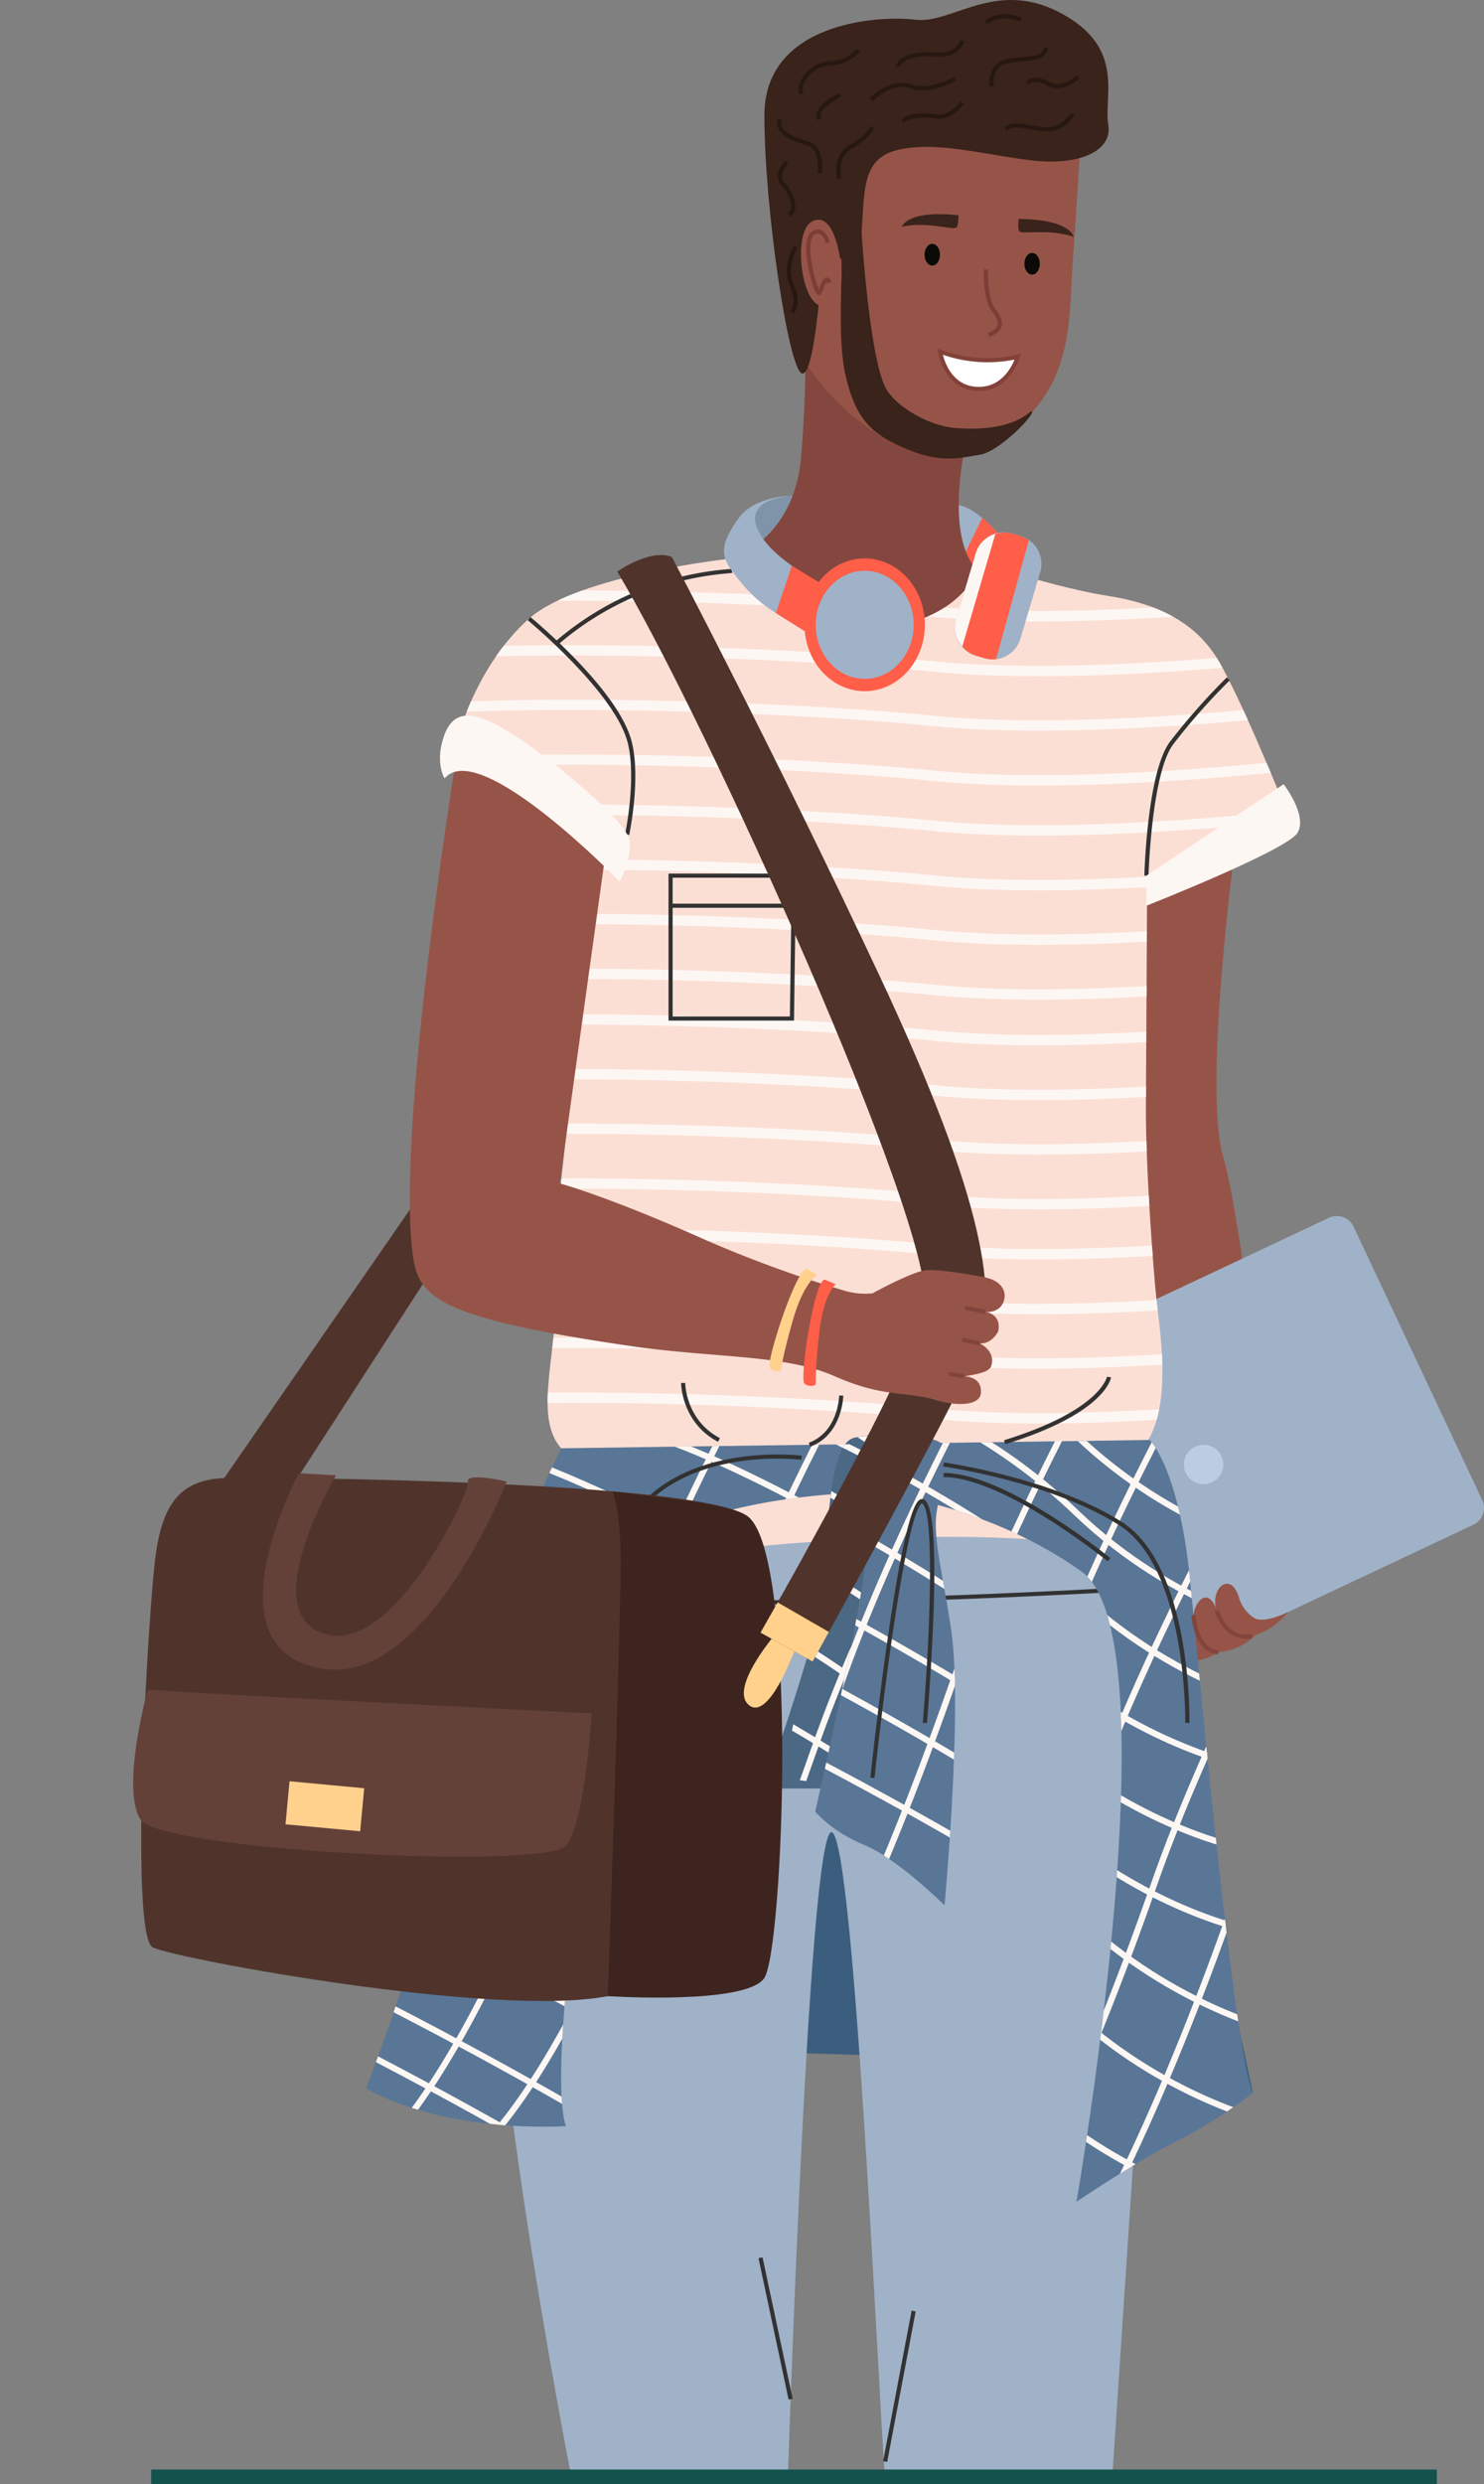 <?xml version="1.0" encoding="UTF-8"?> <svg xmlns="http://www.w3.org/2000/svg" xmlns:xlink="http://www.w3.org/1999/xlink" width="407.445" height="681.761" viewBox="0 0 407.445 681.761"><rect x="0" y="0" width="407.445" height="681.761" fill="#808080" stroke="none"/><defs><clipPath id="clip-path"><rect id="Rectangle_2863" data-name="Rectangle 2863" width="407.445" height="681.173" fill="none"></rect></clipPath><clipPath id="clip-path-3"><rect id="Rectangle_2853" data-name="Rectangle 2853" width="45.014" height="39.367" fill="none"></rect></clipPath><clipPath id="clip-path-4"><path id="Path_14090" data-name="Path 14090" d="M165.908,171.481c24.978,2.388,32.41-16.877,32.41-16.877s20.653,6.815,34.315,8.933,23.514,7.2,29.551,16.417,18.746,40.671,18.746,40.671l-37.493,24.467s-.172,35.419-.318,58.146c-.109,16.947,2.013,45.2,2.966,54.1s5.36,34.171-6.714,42.748c-4.512,3.207,28.287,30.845,3.894,26.2-65.619-12.495-157.7,5.009-157.7,5.009s10.379-18.519-2.994-33.808c-8.158-9.327-.184-27.492-1.455-48.24-1.265-20.658,14.477-120.957,14.477-120.957L55.016,199.972s5.085-18.111,18.746-30.186,55.712-16.522,55.712-16.522,11.456,15.829,36.434,18.217" transform="translate(-55.016 -153.264)" fill="none"></path></clipPath><clipPath id="clip-path-6"><path id="Path_14118" data-name="Path 14118" d="M289.678,433.757c3.016,30.717,12.074,129.216,17.266,140.655a144.516,144.516,0,0,1-21.121,13.346c-10.894,5.4-27.337,16.522-27.337,16.522s26.991-154.747,1.357-172.99C233.3,412.4,202.861,409.5,202.861,409.5s-31.5.318-51.115,8.9-40.154,145.4-33.45,165.1c0,0-32.053,2.345-54.863-10.364,0,0,21.19-53.7,24.832-89.6S117,397.482,117,397.482l161.62-2.276s8.045,7.835,11.061,38.551" transform="translate(-63.433 -395.206)" fill="none"></path></clipPath><clipPath id="clip-path-8"><path id="Path_14151" data-name="Path 14151" d="M192.675,396.217l-13.327,94.629L158.3,487.912s4.843-24.391,9.058-41.231,2.142-50.12,10.719-52.081a23.082,23.082,0,0,1,5.145-.586,19.948,19.948,0,0,1,9.453,2.2" transform="translate(-158.3 -394.014)" fill="none"></path></clipPath><clipPath id="clip-path-10"><path id="Path_14176" data-name="Path 14176" d="M179.326,396.217l-2.029,14.4c-4.489-.859-7.187-1.117-7.187-1.117s-4.795.049-11.81.617c.805-6.107,1.945-11.151,3.913-13.737l16.985-.239c.084.046.128.072.128.072" transform="translate(-158.3 -396.145)" fill="none"></path></clipPath><clipPath id="clip-path-12"><path id="Path_14198" data-name="Path 14198" d="M180.72,408.057c-4.766,9.708-1.518,17.335,1.783,38.941s-1.783,75.94-1.783,75.94-12.71-12.709-21.924-16.522-13.579-9.216-13.579-9.216S158.8,437.844,158.8,429.075s-1.272-31.326,10.168-33.869a23.344,23.344,0,0,1,5.019-.6c7.8,0,10.736,5.312,6.737,13.456" transform="translate(-145.217 -394.601)" fill="none"></path></clipPath></defs><g id="Group_2841" data-name="Group 2841" transform="translate(-185.5 -492.239)"><g id="Group_2804" data-name="Group 2804" transform="translate(185.5 492.239)"><g id="Group_2829" data-name="Group 2829" clip-path="url(#clip-path)"><g id="Group_2808" data-name="Group 2808"><g id="Group_2807" data-name="Group 2807" clip-path="url(#clip-path)"><path id="Path_14058" data-name="Path 14058" d="M306.945,574.412s-145.223-24.057-243.512-1.271l90.4-138.665,133.09,47Z" transform="translate(37.067 0)" fill="#3c5e7e"></path><path id="Path_14059" data-name="Path 14059" d="M192.74,135.8h10.481L193.5,150.984H178.9l-2.055-8.788s-.155-5.369,15.9-6.393" transform="translate(27.382 0)" fill="#8094a9"></path><path id="Path_14060" data-name="Path 14060" d="M151.61,148.815s-6.837-9.53-13.586-10.379-6.538,11.227-6.538,11.227l15.692,9.295Z" transform="translate(124.35 0)" fill="#a0b2c8"></path><path id="Path_14061" data-name="Path 14061" d="M131.485,154.34l5.949-12.208a40.4,40.4,0,0,1,6.278,6.683l-4.432,10.142Z" transform="translate(132.248 0)" fill="#ff5e49"></path><path id="Path_14062" data-name="Path 14062" d="M98.983,229.048s-9.428,69.106-3.662,88.487,16.57,118.518,16.57,118.518l-31.456-8.261L55.016,298.472s2.541-61.325,3.177-62.278,40.79-7.146,40.79-7.146" transform="translate(240.538 0)" fill="#965448"></path><path id="Path_14063" data-name="Path 14063" d="M42.575,467.184,146.066,418.46a5.084,5.084,0,0,0,2.433-6.766l-35.325-75.03a5.082,5.082,0,0,0-6.765-2.434L2.919,382.954a5.084,5.084,0,0,0-2.434,6.765l35.325,75.03a5.084,5.084,0,0,0,6.765,2.435" transform="translate(258.459 0)" fill="#a0b2c8"></path><path id="Path_14064" data-name="Path 14064" d="M60.319,438.215a9.915,9.915,0,0,0,4.035,5.718c2.767,1.938,9.46-1.5,9.46-1.5a18.9,18.9,0,0,1-9.854,6.6c-6.365,1.661-5.115.952-8.467-4.2-4.835-7.431,2.161-14.732,4.826-6.608" transform="translate(279.799 0)" fill="#965448"></path><path id="Path_14065" data-name="Path 14065" d="M67.264,442.028a9.913,9.913,0,0,0,4.034,5.718c2.767,1.937,8.579-1.74,8.579-1.74a14.656,14.656,0,0,1-8.973,6.832c-6.365,1.66-7.657.772-9.643-5.046-2.224-6.513,3.337-13.888,6-5.764" transform="translate(266.819 0)" fill="#965448"></path><path id="Path_14066" data-name="Path 14066" d="M73.094,444.58a9.915,9.915,0,0,0,4.035,5.718c2.767,1.937,8.578-1.739,8.578-1.739a14.656,14.656,0,0,1-8.972,6.831c-6.365,1.661-5.8.1-7.785-5.719-2.224-6.514,1.479-13.215,4.144-5.091" transform="translate(253.47 0)" fill="#965448"></path><path id="Path_14067" data-name="Path 14067" d="M195.077,118.256s-9.427,35.431,7.1,41.363-19.911,36.01-19.911,36.01l-52.11-42.365s17.078-5.188,18.971-27.857.941-36.643.941-36.643Z" transform="translate(70.821 0)" fill="#844740"></path><g id="Group_2806" data-name="Group 2806" transform="translate(220.884 88.764)" opacity="0.25" style="mix-blend-mode: multiply;isolation: isolate"><g id="Group_2805" data-name="Group 2805"><g id="Group_2804-2" data-name="Group 2804" clip-path="url(#clip-path-3)"><path id="Path_14068" data-name="Path 14068" d="M141.757,101.808c.094-8.277-.21-13.044-.21-13.044l45.014,29.492a92.471,92.471,0,0,0-1.779,9.1,23.783,23.783,0,0,1-7.648.7c-8.529-.776-25.138-9.8-35.377-26.251" transform="translate(-141.547 -88.764)" fill="#844740"></path></g></g></g><path id="Path_14069" data-name="Path 14069" d="M193.433,38.454s-1.464,23.458-2.246,34.429c-.754,10.582-.1,23.827-7.3,35.266s-21.382,18-30.7,17.154S124.8,113.864,115.057,94.376s0-64.395,0-64.395l52.957-16.946Z" transform="translate(103.286 0)" fill="#965448"></path><path id="Path_14070" data-name="Path 14070" d="M91.345,522.938c.995-45.755,43.914-118.114,43.914-118.114l130.689,3.234s6.413,25.079,5.393,27.189S270.083,538.5,270.083,538.5l-9.473,142.674H198.347c-2.071-29-8.464-173.964-14.5-178.253-5.6-3.982-10.733,133.059-12.27,178.253H112.451s-22.1-112.481-21.106-158.235" transform="translate(44.682 0)" fill="#a0b2c8"></path><path id="Path_14071" data-name="Path 14071" d="M119.822,440.549c63.935,0,127.356-3.884,128.07-3.927l-.069-1.135c-.8.049-80.965,4.983-151.874,3.727l-.02,1.135c7.889.136,15.9.2,23.893.2" transform="translate(63.624 0)" fill="#323232"></path><path id="Path_14072" data-name="Path 14072" d="M119.122,69.221s9.769,6.514,10.617-5.349,0-20.759,10.591-22.877,21.864,1.244,35.587,2.966,22.811-2.6,21.541-9.8,4.236-19.7-10.38-29.02c-19.319-12.32-31.921,1.539-42.512.267s-41.518.847-41.518,26.267,6.527,69.007,10.209,70.757c3.88,1.844,5.865-33.211,5.865-33.211" transform="translate(106.821 0)" fill="#39231b"></path><path id="Path_14073" data-name="Path 14073" d="M55.016,199.972s5.084-18.111,18.746-30.186,55.711-16.522,55.711-16.522,11.456,15.829,36.435,18.218S198.317,154.6,198.317,154.6s20.653,6.816,34.316,8.934,23.513,7.2,29.55,16.416,18.746,40.671,18.746,40.671l-37.493,24.467s-.172,35.419-.318,58.146c-.108,16.947,2.014,45.2,2.967,54.1s5.359,34.17-6.715,42.749c-4.512,3.206,28.288,30.845,3.894,26.2-65.619-12.5-157.7,5.008-157.7,5.008s10.379-18.519-2.993-33.808c-8.159-9.327-.185-27.492-1.456-48.24-1.265-20.658,14.477-120.957,14.477-120.957Z" transform="translate(71.5 0)" fill="#fcdfd4"></path></g></g><g id="Group_2810" data-name="Group 2810" transform="translate(126.515 153.264)"><g id="Group_2809" data-name="Group 2809" clip-path="url(#clip-path-4)"><path id="Path_14074" data-name="Path 14074" d="M236.995,286.88c40.815,0,85.117-5.855,85.675-5.928l-.381-2.817c-.681.088-69.545,9.19-114.361,4.627-44.7-4.544-146.206-7.557-171.307,1.374l.95,2.68c24.738-8.8,125.585-5.757,170.073-1.227,9.063.924,19.1,1.291,29.351,1.291" transform="translate(-78.361 -153.264)" fill="#fdf7f4"></path><path id="Path_14075" data-name="Path 14075" d="M236.966,301.924c40.825,0,85.146-5.859,85.7-5.933l-.381-2.817c-.68.093-69.521,9.2-114.361,4.632-44.689-4.549-146.186-7.567-171.307,1.369l.95,2.681c24.763-8.8,125.59-5.757,170.073-1.223,9.054.919,19.08,1.291,29.322,1.291" transform="translate(-78.361 -153.264)" fill="#fdf7f4"></path><path id="Path_14076" data-name="Path 14076" d="M236.98,316.876c40.82,0,85.132-5.854,85.69-5.928l-.381-2.817c-.685.088-69.511,9.185-114.361,4.627C163.22,308.2,61.722,305.2,36.621,314.127l.95,2.681c24.738-8.8,125.585-5.747,170.073-1.223,9.059.925,19.09,1.291,29.336,1.291" transform="translate(-78.361 -153.264)" fill="#fdf7f4"></path><path id="Path_14077" data-name="Path 14077" d="M236.98,331.915c40.82,0,85.132-5.854,85.69-5.927l-.381-2.818c-.685.088-69.511,9.185-114.361,4.627-44.708-4.554-146.206-7.547-171.307,1.369l.95,2.68c24.738-8.8,125.585-5.751,170.073-1.222,9.059.924,19.09,1.291,29.336,1.291" transform="translate(-78.361 -153.264)" fill="#fdf7f4"></path><path id="Path_14078" data-name="Path 14078" d="M236.98,345.649c40.82,0,85.132-5.854,85.69-5.928l-.381-2.817c-.685.093-69.511,9.176-114.361,4.627-44.689-4.554-146.191-7.557-171.307,1.369l.95,2.68c24.748-8.794,125.595-5.756,170.073-1.222,9.059.924,19.09,1.291,29.336,1.291" transform="translate(-78.361 -153.264)" fill="#fdf7f4"></path><path id="Path_14079" data-name="Path 14079" d="M236.98,360.689c40.82,0,85.132-5.854,85.69-5.927l-.381-2.818c-.685.093-69.511,9.18-114.361,4.627-44.689-4.554-146.191-7.557-171.307,1.369l.95,2.68c24.748-8.794,125.595-5.752,170.073-1.222,9.059.924,19.09,1.291,29.336,1.291" transform="translate(-78.361 -153.264)" fill="#fdf7f4"></path><path id="Path_14080" data-name="Path 14080" d="M236.98,375.641c40.82,0,85.132-5.854,85.69-5.928l-.381-2.817c-.685.093-69.511,9.2-114.361,4.627-44.689-4.558-146.191-7.557-171.307,1.369l.95,2.68c24.748-8.794,125.595-5.746,170.073-1.222,9.059.924,19.09,1.291,29.336,1.291" transform="translate(-78.361 -153.264)" fill="#fdf7f4"></path><path id="Path_14081" data-name="Path 14081" d="M236.98,390.681c40.82,0,85.132-5.854,85.69-5.928l-.381-2.817c-.685.092-69.511,9.2-114.361,4.627-44.7-4.544-146.206-7.557-171.307,1.374l.95,2.68c24.738-8.8,125.585-5.757,170.073-1.227,9.059.924,19.09,1.291,29.336,1.291" transform="translate(-78.361 -153.264)" fill="#fdf7f4"></path><path id="Path_14082" data-name="Path 14082" d="M236.98,170.548c40.82,0,85.132-5.854,85.69-5.928l-.381-2.817c-.685.088-69.511,9.19-114.361,4.627-44.689-4.554-146.191-7.557-171.307,1.369l.95,2.68c24.748-8.788,125.595-5.752,170.073-1.222,9.059.924,19.09,1.291,29.336,1.291" transform="translate(-78.361 -153.264)" fill="#fdf7f4"></path><path id="Path_14083" data-name="Path 14083" d="M236.98,185.587c40.82,0,85.132-5.854,85.69-5.928l-.381-2.817c-.685.088-69.511,9.19-114.361,4.627-44.689-4.554-146.191-7.557-171.307,1.369l.95,2.68c24.748-8.8,125.595-5.746,170.073-1.222,9.059.924,19.09,1.291,29.336,1.291" transform="translate(-78.361 -153.264)" fill="#fdf7f4"></path><path id="Path_14084" data-name="Path 14084" d="M236.995,200.539c40.815,0,85.117-5.854,85.675-5.928l-.381-2.817c-.681.092-69.545,9.176-114.361,4.627-44.7-4.544-146.206-7.552-171.307,1.374l.95,2.68c24.738-8.808,125.585-5.767,170.073-1.227,9.063.924,19.1,1.291,29.351,1.291" transform="translate(-78.361 -153.264)" fill="#fdf7f4"></path><path id="Path_14085" data-name="Path 14085" d="M236.966,215.583c40.825,0,85.146-5.86,85.7-5.933l-.381-2.817c-.68.089-69.521,9.2-114.361,4.632-44.689-4.549-146.186-7.562-171.307,1.369l.95,2.681c24.763-8.809,125.59-5.757,170.073-1.223,9.054.919,19.08,1.291,29.322,1.291" transform="translate(-78.361 -153.264)" fill="#fdf7f4"></path><path id="Path_14086" data-name="Path 14086" d="M236.98,229.317c40.82,0,85.132-5.854,85.69-5.927l-.381-2.818c-.685.093-69.511,9.195-114.361,4.627-44.708-4.553-146.206-7.552-171.307,1.369l.95,2.681c24.738-8.8,125.585-5.747,170.073-1.223,9.059.925,19.09,1.291,29.336,1.291" transform="translate(-78.361 -153.264)" fill="#fdf7f4"></path><path id="Path_14087" data-name="Path 14087" d="M236.98,244.357c40.82,0,85.132-5.854,85.69-5.927l-.381-2.818c-.685.093-69.511,9.176-114.361,4.627-44.689-4.554-146.191-7.546-171.307,1.369l.95,2.681c24.748-8.8,125.595-5.752,170.073-1.223,9.059.924,19.09,1.291,29.336,1.291" transform="translate(-78.361 -153.264)" fill="#fdf7f4"></path><path id="Path_14088" data-name="Path 14088" d="M236.98,259.309c40.82,0,85.132-5.854,85.69-5.927l-.381-2.818c-.685.088-69.511,9.195-114.361,4.627-44.689-4.549-146.191-7.556-171.307,1.369l.95,2.681c24.748-8.795,125.595-5.752,170.073-1.223,9.059.925,19.09,1.291,29.336,1.291" transform="translate(-78.361 -153.264)" fill="#fdf7f4"></path><path id="Path_14089" data-name="Path 14089" d="M236.98,274.349c40.82,0,85.132-5.854,85.69-5.927l-.381-2.818c-.685.093-69.511,9.2-114.361,4.627-44.689-4.554-146.191-7.557-171.307,1.369l.95,2.681c24.748-8.8,125.595-5.752,170.073-1.223,9.059.924,19.09,1.291,29.336,1.291" transform="translate(-78.361 -153.264)" fill="#fdf7f4"></path></g></g><g id="Group_2812" data-name="Group 2812"><g id="Group_2811" data-name="Group 2811" clip-path="url(#clip-path)"><path id="Path_14091" data-name="Path 14091" d="M260.847,229.165c.133-.62,3.21-15.358.74-25.467-3.463-14.154-26.867-33.532-27.86-34.355l-.723.881c.239.2,24.1,19.955,27.477,33.748,2.412,9.856-.714,24.807-.748,24.958Z" transform="translate(-88.103 0)" fill="#323232"></path><path id="Path_14092" data-name="Path 14092" d="M207.228,177.072a81.75,81.75,0,0,1,47.956-19.8l-.068-1.135a82.887,82.887,0,0,0-48.68,20.126Z" transform="translate(-54.175 0)" fill="#323232"></path><path id="Path_14093" data-name="Path 14093" d="M70.946,240.342c.01-.284.831-28.28,6.858-36.159a174.459,174.459,0,0,1,15.445-17.461l-.792-.822A176.771,176.771,0,0,0,76.9,203.488c-6.251,8.173-7.063,35.656-7.093,36.825Z" transform="translate(244.385 0)" fill="#323232"></path><path id="Path_14094" data-name="Path 14094" d="M189.044,280.11H223.5l.006-.558.4-28.935V239.759H189.044Zm33.327-1.135H190.179V240.894h32.588v9.723Z" transform="translate(-5.501 0)" fill="#323232"></path><rect id="Rectangle_2855" data-name="Rectangle 2855" width="33.723" height="1.135" transform="translate(184.111 248.01)" fill="#323232"></rect><path id="Path_14095" data-name="Path 14095" d="M128.121,54.129l2.119,9.743s2.146,34.814,6.765,42.877c2.953,5.152,12.043,10.179,18.853,10.713,18.2,1.427,21.195-6.116,21.195-4.368,0,1.5-9.155,10.828-14.239,11.676s-10.675,2.492-19.995-1.427-14.076-7.68-16.97-20.251c-2.67-11.591-.242-30.379-1.541-37.029-1.391-7.124,3.813-11.934,3.813-11.934" transform="translate(106.32 0)" fill="#39231b"></path><path id="Path_14096" data-name="Path 14096" d="M208.43,160.89s-15.252-6.991-19.065-15.675,9.653-9.151,9.653-9.151-10.376-.094-14.8,6.133c-4.948,6.961-5.084,10.115-1.841,14.507,6.9,9.34,10.476,10.419,20.006,16.535,8.129,5.217,6.049-12.349,6.049-12.349" transform="translate(18.598 0)" fill="#a0b2c8"></path><path id="Path_14097" data-name="Path 14097" d="M278.617,395.206s8.045,7.835,11.062,38.55,12.074,129.217,17.265,140.656a144.516,144.516,0,0,1-21.121,13.346c-10.894,5.4-27.337,16.522-27.337,16.522s26.991-154.748,1.357-172.99c-26.538-18.886-56.982-21.785-56.982-21.785s-31.5.317-51.114,8.9-40.155,145.4-33.45,165.1c0,0-32.053,2.346-54.864-10.364,0,0,21.19-53.7,24.832-89.6S117,397.482,117,397.482Z" transform="translate(37.068 0)" fill="#597697"></path></g></g><g id="Group_2814" data-name="Group 2814" transform="translate(100.501 395.206)"><g id="Group_2813" data-name="Group 2813" clip-path="url(#clip-path-6)"><path id="Path_14098" data-name="Path 14098" d="M167.944,427.119l.352-1.673c-.3-.058-30.211-6.588-56.765-32.05-15.465-14.83-32.842-25.727-56.349-35.328l-.645,1.575c23.3,9.523,40.512,20.312,55.811,34.985,26.925,25.81,57.293,32.428,57.6,32.491" transform="translate(84.111 -395.206)" fill="#fdf7f4"></path><path id="Path_14099" data-name="Path 14099" d="M167.944,448.336l.352-1.673c-.3-.059-30.211-6.589-56.765-32.051-15.474-14.834-32.852-25.726-56.349-35.327l-.645,1.575c23.286,9.517,40.5,20.307,55.811,34.984,26.925,25.811,57.293,32.428,57.6,32.492" transform="translate(84.111 -395.206)" fill="#fdf7f4"></path><path id="Path_14100" data-name="Path 14100" d="M203.125,469.611l.352-1.673c-.3-.058-30.212-6.583-56.765-32.045-13.455-12.9-61.606-42.361-91.119-51.615l-.509,1.624c29.307,9.19,77.1,38.423,90.444,51.223,26.925,25.81,57.293,32.422,57.6,32.486" transform="translate(48.383 -395.206)" fill="#fdf7f4"></path><path id="Path_14101" data-name="Path 14101" d="M228.049,485.106l.352-1.672c-.3-.059-30.217-6.584-56.765-32.046C158.186,438.495,97.381,402.5,67.9,393.254l-.509,1.623c29.306,9.2,89.715,44.939,103.063,57.744,26.92,25.809,57.292,32.421,57.6,32.485" transform="translate(11.153 -395.206)" fill="#fdf7f4"></path><path id="Path_14102" data-name="Path 14102" d="M265.539,507.658l.352-1.672c-.3-.059-30.211-6.589-56.765-32.051-12.858-12.325-110.32-65.143-140.7-74.666l-.509,1.624c30.251,9.489,127.249,62.022,140.024,74.274,26.925,25.81,57.293,32.428,57.6,32.491" transform="translate(-26.866 -395.206)" fill="#fdf7f4"></path><path id="Path_14103" data-name="Path 14103" d="M263.088,530.313l.352-1.673c-.3-.058-30.216-6.583-56.765-32.046-12.853-12.32-110.311-65.138-140.7-74.666l-.509,1.624c30.26,9.494,127.254,62.028,140.024,74.275,26.92,25.809,57.292,32.422,57.6,32.486" transform="translate(-21.964 -395.206)" fill="#fdf7f4"></path><path id="Path_14104" data-name="Path 14104" d="M255.262,583.493l.352-1.672c-.3-.059-30.211-6.584-56.765-32.046-12.854-12.326-110.316-65.139-140.7-74.666l-.509,1.624c30.26,9.488,127.253,62.022,140.024,74.274,26.925,25.81,57.292,32.422,57.6,32.486" transform="translate(-6.312 -395.206)" fill="#fdf7f4"></path><path id="Path_14105" data-name="Path 14105" d="M266.987,605.868l.352-1.672c-.3-.059-30.212-6.583-56.76-32.046-12.859-12.326-110.325-65.143-140.7-74.666l-.51,1.624c30.251,9.488,127.25,62.022,140.029,74.275,26.92,25.809,57.289,32.422,57.592,32.485" transform="translate(-29.761 -395.206)" fill="#fdf7f4"></path><path id="Path_14106" data-name="Path 14106" d="M333.189,618.859l.353-1.672c-.3-.059-30.211-6.583-56.759-32.046-12.864-12.326-110.326-65.148-140.7-74.671l-.509,1.624c30.25,9.488,127.248,62.027,140.029,74.28,26.92,25.809,57.287,32.422,57.59,32.485" transform="translate(-162.168 -395.206)" fill="#fdf7f4"></path><path id="Path_14107" data-name="Path 14107" d="M359.255,631.512l.352-1.672c-.3-.059-30.212-6.589-56.765-32.046-12.854-12.326-110.316-65.143-140.7-74.671l-.51,1.624c30.261,9.493,127.254,62.027,140.024,74.28,26.925,25.8,57.293,32.422,57.6,32.485" transform="translate(-214.297 -395.206)" fill="#fdf7f4"></path><path id="Path_14108" data-name="Path 14108" d="M369.394,642.468l.352-1.672c-.3-.059-30.211-6.589-56.759-32.051-12.859-12.325-110.326-65.143-140.7-74.666l-.509,1.624c30.251,9.489,127.249,62.022,140.028,74.274,26.921,25.81,57.289,32.427,57.592,32.491" transform="translate(-234.576 -395.206)" fill="#fdf7f4"></path><path id="Path_14109" data-name="Path 14109" d="M31.368,651.638c26.748-20.967,54.226-91.26,68.229-131.293,13.816-39.515,36.55-81.053,36.78-81.469l-1.5-.822c-.23.416-23.031,42.082-36.9,81.723C84.049,559.639,56.722,629.6,30.311,650.3Z" transform="translate(140.256 -395.206)" fill="#fdf7f4"></path><path id="Path_14110" data-name="Path 14110" d="M53.979,648.514c26.739-20.963,54.221-91.261,68.23-131.3,13.811-39.509,36.55-81.048,36.779-81.464l-1.5-.821c-.229.415-23.035,42.077-36.9,81.718-13.94,39.866-41.271,109.832-67.672,130.526Z" transform="translate(95.033 -395.206)" fill="#fdf7f4"></path><path id="Path_14111" data-name="Path 14111" d="M72.907,629.859c26.739-20.963,54.221-91.261,68.229-131.3,13.812-39.5,36.551-81.048,36.78-81.464l-1.5-.821c-.229.415-23.035,42.082-36.9,81.718-13.939,39.867-41.27,109.832-67.671,130.526Z" transform="translate(57.177 -395.206)" fill="#fdf7f4"></path><path id="Path_14112" data-name="Path 14112" d="M85.51,599.393c26.734-20.958,54.221-91.256,68.23-131.293,13.811-39.509,36.55-81.053,36.78-81.469l-1.5-.821c-.23.415-23.036,42.081-36.9,81.722C138.186,507.4,110.85,577.36,84.454,598.053Z" transform="translate(31.97 -395.206)" fill="#fdf7f4"></path><path id="Path_14113" data-name="Path 14113" d="M109.726,594.522c26.754-20.967,54.231-91.266,68.229-131.3,13.817-39.51,36.551-81.048,36.78-81.464l-1.5-.822c-.229.416-23.031,42.082-36.9,81.719-13.934,39.861-41.256,109.822-67.671,130.525Z" transform="translate(-16.461 -395.206)" fill="#fdf7f4"></path><path id="Path_14114" data-name="Path 14114" d="M140.422,594.835c26.739-20.963,54.221-91.261,68.229-131.3,13.812-39.5,36.551-81.048,36.78-81.464l-1.5-.821c-.23.415-23.037,42.082-36.9,81.718-13.94,39.866-41.27,109.832-67.671,130.526Z" transform="translate(-77.853 -395.206)" fill="#fdf7f4"></path><path id="Path_14115" data-name="Path 14115" d="M176.058,594.835c26.754-20.973,54.231-91.266,68.229-131.3,13.817-39.509,36.551-81.048,36.78-81.464l-1.5-.821c-.229.415-23.031,42.082-36.9,81.718C228.739,502.831,201.417,572.787,175,593.495Z" transform="translate(-149.125 -395.206)" fill="#fdf7f4"></path><path id="Path_14116" data-name="Path 14116" d="M203.275,594.835c26.739-20.963,54.221-91.261,68.23-131.3,13.811-39.509,36.544-81.048,36.775-81.464l-1.5-.821c-.23.415-23.031,42.082-36.892,81.718-13.94,39.866-41.271,109.832-67.672,130.526Z" transform="translate(-203.555 -395.206)" fill="#fdf7f4"></path><path id="Path_14117" data-name="Path 14117" d="M252.19,558.764l.353-1.673c-.3-.058-30.212-6.588-56.76-32.05C182.924,512.715,85.457,459.9,55.08,450.375L54.57,452c30.251,9.488,127.249,62.022,140.029,74.274,26.92,25.81,57.288,32.427,57.591,32.491" transform="translate(-0.169 -395.206)" fill="#fdf7f4"></path></g></g><g id="Group_2816" data-name="Group 2816"><g id="Group_2815" data-name="Group 2815" clip-path="url(#clip-path)"><path id="Path_14119" data-name="Path 14119" d="M188.3,420.4c12.8-24.127,47.672-19.788,48.029-19.754l.147-1.125c-.347-.054-36-4.471-49.184,20.351Z" transform="translate(-16.323 0)" fill="#323232"></path><path id="Path_14120" data-name="Path 14120" d="M197.682,396.216a21.159,21.159,0,0,0-14.6-1.616c-8.577,1.96-6.5,35.24-10.719,52.08S158.3,490.846,158.3,490.846h26.055Z" transform="translate(51.463 0)" fill="#4b6885"></path><path id="Path_14121" data-name="Path 14121" d="M88.155,215.223s6.673,8.579,3.813,13.346S50.49,248.578,50.49,248.578v-8.253Z" transform="translate(264.273 0)" fill="#fdf7f4"></path><path id="Path_14122" data-name="Path 14122" d="M352.744,333.367,296.5,420.328l-17.475-4.765,66.1-95.542Z" transform="translate(-224.323 0)" fill="#50342c"></path><path id="Path_14123" data-name="Path 14123" d="M322.028,547.843s34.781-5.644,40.182-12.952,12.245-109.379-2.052-118.911-130.235-10.654-142.944-10.337-17.476,7.309-19.383,21.606-7.348,104.071-.675,107.248,94.052,19.383,124.872,13.346" transform="translate(-155.16 0)" fill="#50342c"></path><path id="Path_14124" data-name="Path 14124" d="M194.1,409.314c18.138,2.293,32.241,3.689,36.706,6.665C245.1,425.512,240.972,535.69,235.57,543s-42.895,4.845-42.895,4.845,2.542-70.539,3.495-113.362c.274-12.329-.448-19.386-2.072-25.167" transform="translate(-25.806 0)" fill="#3d241e"></path><path id="Path_14125" data-name="Path 14125" d="M370.888,470.252s-99.493-4.916-121.867-6.505c0,0-7.464,27.019-1.993,35.6s111.4,13.864,116.8,7.191,7.056-36.284,7.056-36.284" transform="translate(-208.467 0)" fill="#634139"></path><path id="Path_14126" data-name="Path 14126" d="M335.268,406.605s-21.647,55.606-50.257,51.409c-33.072-4.853-6.818-53.68-6.818-53.68l10.214.576s-22.316,37.459-3.252,43.5,40.061-38.9,39.425-41.684,10.688-.117,10.688-.117" transform="translate(-196.133 0)" fill="#634139"></path><path id="Path_14127" data-name="Path 14127" d="M203.219,451.567s-7.319,21.059-13.038,16.408,7.831-20.182,7.831-20.182Z" transform="translate(15.453 0)" fill="#ffd18d"></path><path id="Path_14128" data-name="Path 14128" d="M187.1,70.746s-1.67-12.974-7.6-10.008-2.681,26.432,4.237,22.877c5.6-2.878,3.364-12.869,3.364-12.869" transform="translate(43.507 0)" fill="#965448"></path><path id="Path_14129" data-name="Path 14129" d="M194.032,159.672s2.147,8.5-3.626,13.567l-7.957-4.983,4.393-12.995Z" transform="translate(30.573 0)" fill="#ff5e49"></path><path id="Path_14130" data-name="Path 14130" d="M153.515,171.481c0,10.061,7.4,18.217,16.522,18.217s16.523-8.156,16.523-18.217-7.4-18.218-16.523-18.218-16.522,8.157-16.522,18.218" transform="translate(67.37 0)" fill="#ff5e49"></path></g></g><g id="Group_2818" data-name="Group 2818" transform="translate(214.77 394.014)"><g id="Group_2817" data-name="Group 2817" clip-path="url(#clip-path-8)"><path id="Path_14131" data-name="Path 14131" d="M205.644,444.379l.352-1.673c-.3-.058-30.212-6.583-56.76-32.045-15.47-14.835-32.853-25.732-56.354-35.333l-.646,1.575c23.3,9.517,40.507,20.307,55.817,34.99,26.919,25.809,57.288,32.422,57.591,32.486" transform="translate(-105.557 -394.014)" fill="#fdf7f4"></path><path id="Path_14132" data-name="Path 14132" d="M205.644,465.6l.352-1.673c-.3-.058-30.212-6.583-56.76-32.046-15.475-14.834-32.853-25.731-56.354-35.327l-.646,1.574c23.291,9.513,40.507,20.3,55.817,34.986,26.919,25.809,57.288,32.422,57.591,32.486" transform="translate(-105.557 -394.014)" fill="#fdf7f4"></path><path id="Path_14133" data-name="Path 14133" d="M240.82,486.871l.352-1.672c-.3-.059-30.212-6.589-56.76-32.046-13.783-13.211-61.073-42.19-91.118-51.609l-.51,1.623c29.3,9.19,77.1,38.424,90.444,51.219,26.92,25.809,57.288,32.422,57.592,32.485" transform="translate(-141.281 -394.014)" fill="#fdf7f4"></path><path id="Path_14134" data-name="Path 14134" d="M265.744,502.371l.352-1.673c-.3-.058-30.211-6.588-56.765-32.051-13.449-12.9-74.254-48.89-103.732-58.128l-.509,1.623c29.3,9.19,89.7,44.934,103.058,57.738,26.925,25.81,57.292,32.427,57.6,32.491" transform="translate(-178.511 -394.014)" fill="#fdf7f4"></path><path id="Path_14135" data-name="Path 14135" d="M303.238,524.918l.352-1.672c-.3-.059-30.212-6.584-56.765-32.046-12.848-12.32-110.311-65.138-140.7-74.671l-.509,1.624c30.266,9.5,127.258,62.033,140.023,74.28,26.925,25.809,57.293,32.421,57.6,32.485" transform="translate(-216.533 -394.014)" fill="#fdf7f4"></path><path id="Path_14136" data-name="Path 14136" d="M300.788,547.578l.352-1.672c-.3-.059-30.211-6.589-56.764-32.052-12.854-12.324-110.316-65.137-140.7-74.665l-.509,1.624c30.261,9.489,127.254,62.022,140.024,74.274,26.925,25.81,57.293,32.427,57.6,32.491" transform="translate(-211.633 -394.014)" fill="#fdf7f4"></path><path id="Path_14137" data-name="Path 14137" d="M292.962,600.758l.352-1.673c-.3-.058-30.211-6.588-56.759-32.05C223.7,554.714,126.239,501.9,95.851,492.369l-.509,1.624C125.6,503.481,222.6,556.02,235.371,568.267c26.92,25.81,57.288,32.427,57.591,32.491" transform="translate(-195.981 -394.014)" fill="#fdf7f4"></path><path id="Path_14138" data-name="Path 14138" d="M304.681,623.134l.352-1.672c-.3-.059-30.217-6.589-56.765-32.051-12.854-12.321-110.312-65.138-140.7-74.666l-.509,1.624c30.26,9.493,127.253,62.027,140.023,74.274,26.921,25.81,57.293,32.427,57.6,32.491" transform="translate(-219.419 -394.014)" fill="#fdf7f4"></path><path id="Path_14139" data-name="Path 14139" d="M370.885,636.119l.352-1.672c-.3-.059-30.216-6.584-56.764-32.046-12.855-12.32-110.312-65.139-140.7-74.666l-.509,1.624c30.26,9.494,127.253,62.027,140.024,74.275,26.92,25.809,57.293,32.421,57.6,32.485" transform="translate(-351.827 -394.014)" fill="#fdf7f4"></path><path id="Path_14140" data-name="Path 14140" d="M396.955,648.772l.352-1.672c-.3-.059-30.212-6.584-56.76-32.046-12.853-12.32-110.321-65.143-140.7-74.671l-.51,1.624c30.257,9.493,127.254,62.033,140.029,74.28,26.92,25.809,57.288,32.421,57.592,32.485" transform="translate(-403.966 -394.014)" fill="#fdf7f4"></path><path id="Path_14141" data-name="Path 14141" d="M407.092,659.728l.353-1.672c-.3-.059-30.211-6.583-56.759-32.046-12.853-12.326-110.321-65.148-140.7-74.671l-.509,1.624c30.261,9.489,127.259,62.027,140.029,74.28,26.92,25.809,57.288,32.421,57.59,32.485" transform="translate(-424.243 -394.014)" fill="#fdf7f4"></path><path id="Path_14142" data-name="Path 14142" d="M69.062,668.9c26.734-20.952,54.221-91.256,68.23-131.293,13.812-39.509,36.55-81.049,36.78-81.464l-1.5-.822c-.23.416-23.036,42.077-36.9,81.718C121.733,576.9,94.4,646.875,68.006,667.559Z" transform="translate(-49.403 -394.014)" fill="#fdf7f4"></path><path id="Path_14143" data-name="Path 14143" d="M91.678,665.774c26.754-20.968,54.231-91.266,68.23-131.3,13.816-39.509,36.55-81.048,36.78-81.464l-1.5-.821c-.23.415-23.032,42.082-36.9,81.718C144.359,573.77,117.038,643.73,90.622,664.434Z" transform="translate(-94.635 -394.014)" fill="#fdf7f4"></path><path id="Path_14144" data-name="Path 14144" d="M110.607,647.119c26.749-20.958,54.227-91.256,68.23-131.293,13.817-39.515,36.55-81.049,36.779-81.464l-1.5-.822c-.23.416-23.032,42.077-36.9,81.718-13.935,39.866-41.261,109.828-67.672,130.521Z" transform="translate(-132.492 -394.014)" fill="#fdf7f4"></path><path id="Path_14145" data-name="Path 14145" d="M123.211,616.653C149.96,595.695,177.437,525.4,191.44,485.36c13.817-39.514,36.55-81.048,36.78-81.465l-1.5-.821c-.23.416-23.031,42.077-36.9,81.719-13.934,39.866-41.261,109.827-67.672,130.52Z" transform="translate(-157.699 -394.014)" fill="#fdf7f4"></path><path id="Path_14146" data-name="Path 14146" d="M147.421,611.782c26.733-20.952,54.221-91.256,68.229-131.293,13.812-39.509,36.55-81.049,36.78-81.464l-1.5-.822c-.23.416-23.036,42.077-36.9,81.718-13.944,39.866-41.275,109.837-67.671,130.521Z" transform="translate(-206.12 -394.014)" fill="#fdf7f4"></path><path id="Path_14147" data-name="Path 14147" d="M178.122,612.095c26.754-20.967,54.231-91.266,68.23-131.3,13.817-39.509,36.55-81.048,36.779-81.464l-1.5-.821c-.23.415-23.032,42.082-36.9,81.719-13.935,39.861-41.257,109.821-67.672,130.525Z" transform="translate(-267.522 -394.014)" fill="#fdf7f4"></path><path id="Path_14148" data-name="Path 14148" d="M213.758,612.095c26.754-20.967,54.231-91.266,68.23-131.3,13.817-39.509,36.55-81.048,36.779-81.464l-1.5-.821c-.23.415-23.032,42.082-36.9,81.719-13.935,39.861-41.256,109.821-67.672,130.525Z" transform="translate(-338.794 -394.014)" fill="#fdf7f4"></path><path id="Path_14149" data-name="Path 14149" d="M240.97,612.095c26.74-20.963,54.221-91.261,68.23-131.3,13.812-39.5,36.55-81.048,36.78-81.464l-1.5-.821c-.23.415-23.036,42.082-36.9,81.719-13.94,39.866-41.271,109.831-67.672,130.525Z" transform="translate(-393.219 -394.014)" fill="#fdf7f4"></path><path id="Path_14150" data-name="Path 14150" d="M289.886,576.024l.352-1.673c-.3-.058-30.211-6.583-56.765-32.045-12.848-12.321-110.311-65.139-140.7-74.671l-.509,1.624c30.266,9.5,127.258,62.032,140.024,74.279,26.925,25.809,57.293,32.423,57.6,32.486" transform="translate(-189.829 -394.014)" fill="#fdf7f4"></path></g></g><g id="Group_2820" data-name="Group 2820"><g id="Group_2819" data-name="Group 2819" clip-path="url(#clip-path)"><path id="Path_14152" data-name="Path 14152" d="M156.589,171.481c0,8.189,6.021,14.828,13.449,14.828s13.448-6.639,13.448-14.828-6.021-14.828-13.448-14.828-13.449,6.639-13.449,14.828" transform="translate(67.37 0)" fill="#a0b2c8"></path><path id="Path_14153" data-name="Path 14153" d="M127.189,179.925l2.436.725a7.943,7.943,0,0,0,9.88-5.347l5.439-18.272a7.944,7.944,0,0,0-5.347-9.88l-2.436-.725a7.943,7.943,0,0,0-9.88,5.347l-5.439,18.272a7.943,7.943,0,0,0,5.347,9.88" transform="translate(140.659 0)" fill="#a0b2c8"></path><path id="Path_14154" data-name="Path 14154" d="M131.676,170.045l5.439-18.272a7.832,7.832,0,0,1,8.151-5.5L135.7,179.22a7.832,7.832,0,0,1-4.021-9.175" transform="translate(130.824 0)" fill="#fdf7f4"></path><path id="Path_14155" data-name="Path 14155" d="M134.057,146.583a7.729,7.729,0,0,1,4.551-.158l2.435.725a7.751,7.751,0,0,1,2.2,1.167l-8.966,32.6a7.888,7.888,0,0,1-3.2-.265l-2.437-.726a7.717,7.717,0,0,1-3.64-2.52Z" transform="translate(139.212 0)" fill="#ff5e49"></path></g></g><g id="Group_2822" data-name="Group 2822" transform="translate(228.119 396.145)"><g id="Group_2821" data-name="Group 2821" clip-path="url(#clip-path-10)"><path id="Path_14156" data-name="Path 14156" d="M167.944,427.119l.352-1.673c-.3-.058-30.211-6.588-56.765-32.05-15.465-14.83-32.842-25.727-56.349-35.328l-.645,1.575c23.3,9.523,40.512,20.312,55.811,34.985,26.925,25.81,57.293,32.428,57.6,32.491" transform="translate(-43.507 -396.145)" fill="#fdf7f4"></path><path id="Path_14157" data-name="Path 14157" d="M167.944,448.336l.352-1.673c-.3-.059-30.211-6.589-56.765-32.051-15.474-14.834-32.852-25.726-56.349-35.327l-.645,1.575c23.286,9.517,40.5,20.307,55.811,34.984,26.925,25.811,57.293,32.428,57.6,32.492" transform="translate(-43.507 -396.145)" fill="#fdf7f4"></path><path id="Path_14158" data-name="Path 14158" d="M203.125,469.611l.352-1.673c-.3-.058-30.212-6.583-56.765-32.045-13.455-12.9-61.606-42.361-91.119-51.615l-.509,1.624c29.307,9.19,77.1,38.423,90.444,51.223,26.925,25.81,57.293,32.422,57.6,32.486" transform="translate(-79.235 -396.145)" fill="#fdf7f4"></path><path id="Path_14159" data-name="Path 14159" d="M228.049,485.106l.352-1.672c-.3-.059-30.217-6.584-56.765-32.046C158.186,438.495,97.381,402.5,67.9,393.254l-.509,1.623c29.306,9.2,89.715,44.939,103.063,57.744,26.92,25.809,57.292,32.421,57.6,32.485" transform="translate(-116.465 -396.145)" fill="#fdf7f4"></path><path id="Path_14160" data-name="Path 14160" d="M265.539,507.658l.352-1.672c-.3-.059-30.211-6.589-56.765-32.051-12.858-12.325-110.32-65.143-140.7-74.666l-.509,1.624c30.251,9.489,127.249,62.022,140.024,74.274,26.925,25.81,57.293,32.428,57.6,32.491" transform="translate(-154.484 -396.145)" fill="#fdf7f4"></path><path id="Path_14161" data-name="Path 14161" d="M263.088,530.313l.352-1.673c-.3-.058-30.216-6.583-56.765-32.046-12.853-12.32-110.311-65.138-140.7-74.666l-.509,1.624c30.26,9.494,127.254,62.028,140.024,74.275,26.92,25.809,57.292,32.422,57.6,32.486" transform="translate(-149.582 -396.145)" fill="#fdf7f4"></path><path id="Path_14162" data-name="Path 14162" d="M255.262,583.493l.352-1.672c-.3-.059-30.211-6.584-56.765-32.046-12.854-12.326-110.316-65.139-140.7-74.666l-.509,1.624c30.26,9.488,127.253,62.022,140.024,74.274,26.925,25.81,57.292,32.422,57.6,32.486" transform="translate(-133.93 -396.145)" fill="#fdf7f4"></path><path id="Path_14163" data-name="Path 14163" d="M266.987,605.868l.352-1.672c-.3-.059-30.212-6.583-56.76-32.046-12.859-12.326-110.325-65.143-140.7-74.666l-.51,1.624c30.251,9.488,127.25,62.022,140.029,74.275,26.92,25.809,57.289,32.422,57.592,32.485" transform="translate(-157.379 -396.145)" fill="#fdf7f4"></path><path id="Path_14164" data-name="Path 14164" d="M333.189,618.859l.353-1.672c-.3-.059-30.211-6.583-56.759-32.046-12.864-12.326-110.326-65.148-140.7-74.671l-.509,1.624c30.25,9.488,127.248,62.027,140.029,74.28,26.92,25.809,57.287,32.422,57.59,32.485" transform="translate(-289.786 -396.145)" fill="#fdf7f4"></path><path id="Path_14165" data-name="Path 14165" d="M359.255,631.512l.352-1.672c-.3-.059-30.212-6.589-56.765-32.046-12.854-12.326-110.316-65.143-140.7-74.671l-.51,1.624c30.261,9.493,127.254,62.027,140.024,74.28,26.925,25.8,57.293,32.422,57.6,32.485" transform="translate(-341.915 -396.145)" fill="#fdf7f4"></path><path id="Path_14166" data-name="Path 14166" d="M369.394,642.468l.352-1.672c-.3-.059-30.211-6.589-56.759-32.051-12.859-12.325-110.326-65.143-140.7-74.666l-.509,1.624c30.251,9.489,127.249,62.022,140.028,74.274,26.921,25.81,57.289,32.427,57.592,32.491" transform="translate(-362.194 -396.145)" fill="#fdf7f4"></path><path id="Path_14167" data-name="Path 14167" d="M31.368,651.638c26.748-20.967,54.226-91.26,68.229-131.293,13.816-39.515,36.55-81.053,36.78-81.469l-1.5-.822c-.23.416-23.031,42.082-36.9,81.723C84.049,559.639,56.722,629.6,30.311,650.3Z" transform="translate(12.638 -396.145)" fill="#fdf7f4"></path><path id="Path_14168" data-name="Path 14168" d="M53.979,648.514c26.739-20.963,54.221-91.261,68.23-131.3,13.811-39.509,36.55-81.048,36.779-81.464l-1.5-.821c-.229.415-23.035,42.077-36.9,81.718-13.94,39.866-41.271,109.832-67.672,130.526Z" transform="translate(-32.585 -396.145)" fill="#fdf7f4"></path><path id="Path_14169" data-name="Path 14169" d="M72.907,629.859c26.739-20.963,54.221-91.261,68.229-131.3,13.812-39.5,36.551-81.048,36.78-81.464l-1.5-.821c-.229.415-23.035,42.082-36.9,81.718-13.939,39.867-41.27,109.832-67.671,130.526Z" transform="translate(-70.441 -396.145)" fill="#fdf7f4"></path><path id="Path_14170" data-name="Path 14170" d="M85.51,599.393c26.734-20.958,54.221-91.256,68.23-131.293,13.811-39.509,36.55-81.053,36.78-81.469l-1.5-.821c-.23.415-23.036,42.081-36.9,81.722C138.186,507.4,110.85,577.36,84.454,598.053Z" transform="translate(-95.648 -396.145)" fill="#fdf7f4"></path><path id="Path_14171" data-name="Path 14171" d="M109.726,594.522c26.754-20.967,54.231-91.266,68.229-131.3,13.817-39.51,36.551-81.048,36.78-81.464l-1.5-.822c-.229.416-23.031,42.082-36.9,81.719-13.934,39.861-41.256,109.822-67.671,130.525Z" transform="translate(-144.079 -396.145)" fill="#fdf7f4"></path><path id="Path_14172" data-name="Path 14172" d="M140.422,594.835c26.739-20.963,54.221-91.261,68.229-131.3,13.812-39.5,36.551-81.048,36.78-81.464l-1.5-.821c-.23.415-23.037,42.082-36.9,81.718-13.94,39.866-41.27,109.832-67.671,130.526Z" transform="translate(-205.471 -396.145)" fill="#fdf7f4"></path><path id="Path_14173" data-name="Path 14173" d="M176.058,594.835c26.754-20.973,54.231-91.266,68.229-131.3,13.817-39.509,36.551-81.048,36.78-81.464l-1.5-.821c-.229.415-23.031,42.082-36.9,81.718C228.739,502.831,201.417,572.787,175,593.495Z" transform="translate(-276.743 -396.145)" fill="#fdf7f4"></path><path id="Path_14174" data-name="Path 14174" d="M203.275,594.835c26.739-20.963,54.221-91.261,68.23-131.3,13.811-39.509,36.544-81.048,36.775-81.464l-1.5-.821c-.23.415-23.031,42.082-36.892,81.718-13.94,39.866-41.271,109.832-67.672,130.526Z" transform="translate(-331.173 -396.145)" fill="#fdf7f4"></path><path id="Path_14175" data-name="Path 14175" d="M252.19,558.764l.353-1.673c-.3-.058-30.212-6.588-56.76-32.05C182.924,512.715,85.457,459.9,55.08,450.375L54.57,452c30.251,9.488,127.249,62.022,140.029,74.274,26.92,25.81,57.288,32.427,57.591,32.491" transform="translate(-127.787 -396.145)" fill="#fdf7f4"></path></g></g><g id="Group_2824" data-name="Group 2824"><g id="Group_2823" data-name="Group 2823" clip-path="url(#clip-path)"><path id="Path_14177" data-name="Path 14177" d="M180.72,522.938s-12.71-12.709-21.924-16.522-13.579-9.215-13.579-9.215S158.8,437.844,158.8,429.075s-1.272-31.326,10.168-33.869,16.522,3.144,11.756,12.852S179.2,425.392,182.5,447s-1.783,75.94-1.783,75.94" transform="translate(78.611 0)" fill="#597697"></path></g></g><g id="Group_2826" data-name="Group 2826" transform="translate(223.828 394.601)"><g id="Group_2825" data-name="Group 2825" clip-path="url(#clip-path-12)"><path id="Path_14178" data-name="Path 14178" d="M167.944,427.119l.352-1.673c-.3-.058-30.211-6.588-56.765-32.05-15.465-14.83-32.842-25.727-56.349-35.328l-.645,1.575c23.3,9.523,40.512,20.312,55.811,34.985,26.925,25.81,57.293,32.428,57.6,32.491" transform="translate(-39.216 -394.601)" fill="#fdf7f4"></path><path id="Path_14179" data-name="Path 14179" d="M167.944,448.336l.352-1.673c-.3-.059-30.211-6.589-56.765-32.051-15.474-14.834-32.852-25.726-56.349-35.327l-.645,1.575c23.286,9.517,40.5,20.307,55.811,34.984,26.925,25.811,57.293,32.428,57.6,32.492" transform="translate(-39.216 -394.601)" fill="#fdf7f4"></path><path id="Path_14180" data-name="Path 14180" d="M203.125,469.611l.352-1.673c-.3-.058-30.212-6.583-56.765-32.045-13.455-12.9-61.606-42.361-91.119-51.615l-.509,1.624c29.307,9.19,77.1,38.423,90.444,51.223,26.925,25.81,57.293,32.422,57.6,32.486" transform="translate(-74.944 -394.601)" fill="#fdf7f4"></path><path id="Path_14181" data-name="Path 14181" d="M228.049,485.106l.352-1.672c-.3-.059-30.217-6.584-56.765-32.046C158.186,438.495,97.381,402.5,67.9,393.254l-.509,1.623c29.306,9.2,89.715,44.939,103.063,57.744,26.92,25.809,57.292,32.421,57.6,32.485" transform="translate(-112.174 -394.601)" fill="#fdf7f4"></path><path id="Path_14182" data-name="Path 14182" d="M265.539,507.658l.352-1.672c-.3-.059-30.211-6.589-56.765-32.051-12.858-12.325-110.32-65.143-140.7-74.666l-.509,1.624c30.251,9.489,127.249,62.022,140.024,74.274,26.925,25.81,57.293,32.428,57.6,32.491" transform="translate(-150.193 -394.601)" fill="#fdf7f4"></path><path id="Path_14183" data-name="Path 14183" d="M263.088,530.313l.352-1.673c-.3-.058-30.216-6.583-56.765-32.046-12.853-12.32-110.311-65.138-140.7-74.666l-.509,1.624c30.26,9.494,127.254,62.028,140.024,74.275,26.92,25.809,57.292,32.422,57.6,32.486" transform="translate(-145.291 -394.601)" fill="#fdf7f4"></path><path id="Path_14184" data-name="Path 14184" d="M255.262,583.493l.352-1.672c-.3-.059-30.211-6.584-56.765-32.046-12.854-12.326-110.316-65.139-140.7-74.666l-.509,1.624c30.26,9.488,127.253,62.022,140.024,74.274,26.925,25.81,57.292,32.422,57.6,32.486" transform="translate(-129.639 -394.601)" fill="#fdf7f4"></path><path id="Path_14185" data-name="Path 14185" d="M266.987,605.868l.352-1.672c-.3-.059-30.212-6.583-56.76-32.046-12.859-12.326-110.325-65.143-140.7-74.666l-.51,1.624c30.251,9.488,127.25,62.022,140.029,74.275,26.92,25.809,57.289,32.422,57.592,32.485" transform="translate(-153.088 -394.601)" fill="#fdf7f4"></path><path id="Path_14186" data-name="Path 14186" d="M333.189,618.859l.353-1.672c-.3-.059-30.211-6.583-56.759-32.046-12.864-12.326-110.326-65.148-140.7-74.671l-.509,1.624c30.25,9.488,127.248,62.027,140.029,74.28,26.92,25.809,57.287,32.422,57.59,32.485" transform="translate(-285.495 -394.601)" fill="#fdf7f4"></path><path id="Path_14187" data-name="Path 14187" d="M359.255,631.512l.352-1.672c-.3-.059-30.212-6.589-56.765-32.046-12.854-12.326-110.316-65.143-140.7-74.671l-.51,1.624c30.261,9.493,127.254,62.027,140.024,74.28,26.925,25.8,57.293,32.422,57.6,32.485" transform="translate(-337.624 -394.601)" fill="#fdf7f4"></path><path id="Path_14188" data-name="Path 14188" d="M369.394,642.468l.352-1.672c-.3-.059-30.211-6.589-56.759-32.051-12.859-12.325-110.326-65.143-140.7-74.666l-.509,1.624c30.251,9.489,127.249,62.022,140.028,74.274,26.921,25.81,57.289,32.427,57.592,32.491" transform="translate(-357.903 -394.601)" fill="#fdf7f4"></path><path id="Path_14189" data-name="Path 14189" d="M31.368,651.638c26.748-20.967,54.226-91.26,68.229-131.293,13.816-39.515,36.55-81.053,36.78-81.469l-1.5-.822c-.23.416-23.031,42.082-36.9,81.723C84.049,559.639,56.722,629.6,30.311,650.3Z" transform="translate(16.929 -394.601)" fill="#fdf7f4"></path><path id="Path_14190" data-name="Path 14190" d="M53.979,648.514c26.739-20.963,54.221-91.261,68.23-131.3,13.811-39.509,36.55-81.048,36.779-81.464l-1.5-.821c-.229.415-23.035,42.077-36.9,81.718-13.94,39.866-41.271,109.832-67.672,130.526Z" transform="translate(-28.294 -394.601)" fill="#fdf7f4"></path><path id="Path_14191" data-name="Path 14191" d="M72.907,629.859c26.739-20.963,54.221-91.261,68.229-131.3,13.812-39.5,36.551-81.048,36.78-81.464l-1.5-.821c-.229.415-23.035,42.082-36.9,81.718-13.939,39.867-41.27,109.832-67.671,130.526Z" transform="translate(-66.15 -394.601)" fill="#fdf7f4"></path><path id="Path_14192" data-name="Path 14192" d="M85.51,599.393c26.734-20.958,54.221-91.256,68.23-131.293,13.811-39.509,36.55-81.053,36.78-81.469l-1.5-.821c-.23.415-23.036,42.081-36.9,81.722C138.186,507.4,110.85,577.36,84.454,598.053Z" transform="translate(-91.357 -394.601)" fill="#fdf7f4"></path><path id="Path_14193" data-name="Path 14193" d="M109.726,594.522c26.754-20.967,54.231-91.266,68.229-131.3,13.817-39.51,36.551-81.048,36.78-81.464l-1.5-.822c-.229.416-23.031,42.082-36.9,81.719-13.934,39.861-41.256,109.822-67.671,130.525Z" transform="translate(-139.788 -394.601)" fill="#fdf7f4"></path><path id="Path_14194" data-name="Path 14194" d="M140.422,594.835c26.739-20.963,54.221-91.261,68.229-131.3,13.812-39.5,36.551-81.048,36.78-81.464l-1.5-.821c-.23.415-23.037,42.082-36.9,81.718-13.94,39.866-41.27,109.832-67.671,130.526Z" transform="translate(-201.18 -394.601)" fill="#fdf7f4"></path><path id="Path_14195" data-name="Path 14195" d="M176.058,594.835c26.754-20.973,54.231-91.266,68.229-131.3,13.817-39.509,36.551-81.048,36.78-81.464l-1.5-.821c-.229.415-23.031,42.082-36.9,81.718C228.739,502.831,201.417,572.787,175,593.495Z" transform="translate(-272.452 -394.601)" fill="#fdf7f4"></path><path id="Path_14196" data-name="Path 14196" d="M203.275,594.835c26.739-20.963,54.221-91.261,68.23-131.3,13.811-39.509,36.544-81.048,36.775-81.464l-1.5-.821c-.23.415-23.031,42.082-36.892,81.718-13.94,39.866-41.271,109.832-67.672,130.526Z" transform="translate(-326.882 -394.601)" fill="#fdf7f4"></path><path id="Path_14197" data-name="Path 14197" d="M252.19,558.764l.353-1.673c-.3-.058-30.212-6.588-56.76-32.05C182.924,512.715,85.457,459.9,55.08,450.375L54.57,452c30.251,9.488,127.249,62.022,140.029,74.274,26.92,25.81,57.288,32.427,57.591,32.491" transform="translate(-123.496 -394.601)" fill="#fdf7f4"></path></g></g><g id="Group_2828" data-name="Group 2828"><g id="Group_2827" data-name="Group 2827" clip-path="url(#clip-path)"><path id="Path_14199" data-name="Path 14199" d="M151.759,152.869s27.835,52.766,57.066,115.044,32.647,88.565,26.691,102.947S190.4,456.015,190.4,456.015l-14.3-7.943s44-76.574,45.12-90.556c1.82-22.717-60.042-159.93-84.457-200.636,0,0,9.074-6.423,15-4.011" transform="translate(32.712 0)" fill="#50342c"></path><path id="Path_14200" data-name="Path 14200" d="M145.6,199.972l14.643,10.218,25.928,18.095-13.417,96.5s13.2,3.5,40.521,15.734A333.3,333.3,0,0,0,251.3,354.338a20.842,20.842,0,0,0,7.319.624c.3-.166,10.5-5.752,14.4-6.308,3.959-.564,16.755,1.973,16.755,1.973,4.541,1.053,5.864,4.1,4.812,6.73-1.271,3.177-4.919,2.711-4.919,2.711s4.522.466,3.474,5.356c0,0-1.653,3.451-5.048,3.289,0,0,4.061,1.814,3.289,5.642-.272,1.351-.848,2.4-7.626,3.39,0,0,5.076-.118,4.634,4.634-.318,3.416-6.492,3.624-12.209,1.9-8.444-2.54-14.322-.554-27.986-6.59s-32.883-4.9-56.177-8.3c-54.48-7.954-58.336-13.7-59.743-26.114-4.267-37.665,13.33-143.3,13.33-143.3" transform="translate(-19.088 0)" fill="#965448"></path><path id="Path_14201" data-name="Path 14201" d="M283.851,241.935s-38.532-39.738-48.064-28.3c0,0-2.86-4.448,0-12.075s9.214-6.037,18.745,0,31.775,23.9,32.093,29.424-2.774,10.951-2.774,10.951" transform="translate(-113.719 0)" fill="#fdf7f4"></path><path id="Path_14202" data-name="Path 14202" d="M102.722,396.359c27.3-8.422,28.993-17.94,29.053-18.341l-1.126-.167.563.083-.563-.087c-.015.092-1.824,9.267-28.26,17.426Z" transform="translate(173.281 0)" fill="#323232"></path><path id="Path_14203" data-name="Path 14203" d="M219.921,395.708l.528-1.007c-9.459-4.984-9.523-15.04-9.523-15.138l-1.135-.009c0,.112.064,10.848,10.13,16.154" transform="translate(-22.795 0)" fill="#323232"></path><path id="Path_14204" data-name="Path 14204" d="M176.317,397.054c8.906-3.351,9.073-13.93,9.073-14.033l-1.135-.01c0,.1-.171,9.9-8.34,12.976Z" transform="translate(46.14 0)" fill="#323232"></path><path id="Path_14205" data-name="Path 14205" d="M148.458,472.864c.03-1.751.519-43.036-18.634-55.21-18.986-12.075-48.5-16.252-48.793-16.292l-.157,1.125c.295.04,29.562,4.187,48.344,16.126,18.62,11.836,18.111,53.811,18.106,54.232Z" transform="translate(178.107 0)" fill="#323232"></path><path id="Path_14206" data-name="Path 14206" d="M147.67,428.508l.714-.881c-1.169-.954-28.891-23.368-45.751-23.368a11.3,11.3,0,0,0-.038,1.134c16.5,0,44.791,22.885,45.075,23.115" transform="translate(156.466 0)" fill="#323232"></path><path id="Path_14207" data-name="Path 14207" d="M152.058,487.972c3.072-28.764,9.058-72.572,12.941-75.345,3.3.66,2.71,31.135.314,60.178l1.134.1c.827-10.031,4.662-60.139-1.056-61.445a1.269,1.269,0,0,0-1.052.244c-5.551,3.961-12.623,68.773-13.416,76.153Z" transform="translate(88.05 0)" fill="#323232"></path><path id="Path_14208" data-name="Path 14208" d="M194.162,456.015l-14.3-7.943,4.707-8.29,14.065,8.116Z" transform="translate(28.946 0)" fill="#ffd18d"></path><rect id="Rectangle_2860" data-name="Rectangle 2860" width="20.593" height="11.862" transform="translate(98.892 502.596) rotate(-174.664)" fill="#ffd18d"></rect><path id="Path_14209" data-name="Path 14209" d="M71.582,401.927a5.405,5.405,0,1,1,5.4,5.406,5.405,5.405,0,0,1-5.4-5.406" transform="translate(253.47 0)" fill="#bccde1"></path><path id="Path_14210" data-name="Path 14210" d="M157.149,675.683l7.826-41.309-1.116-.215-7.826,41.309Z" transform="translate(86.436 0)" fill="#323232"></path><path id="Path_14211" data-name="Path 14211" d="M198.077,658.569l1.115-.235-8.261-38.8-1.115.235Z" transform="translate(18.437 0)" fill="#323232"></path><path id="Path_14212" data-name="Path 14212" d="M142.4,360.626l.225-1.115-5.649-1.126-.226,1.116Z" transform="translate(128.063 0)" fill="#82443b"></path><path id="Path_14213" data-name="Path 14213" d="M143.122,369.268l.235-1.115-4.8-1.027-.236,1.115Z" transform="translate(125.764 0)" fill="#82443b"></path><rect id="Rectangle_2861" data-name="Rectangle 2861" width="4.239" height="1.14" transform="translate(264.572 378.307) rotate(-170.612)" fill="#82443b"></rect><path id="Path_14214" data-name="Path 14214" d="M72.149,449.758a9.452,9.452,0,0,0,1.761-.176l-.215-1.115a8.293,8.293,0,0,1-1.546.152c-5.614,0-7.395-6.441-7.474-6.74l-1.1.293c.02.083,2.093,7.586,8.569,7.586" transform="translate(269.955 0)" fill="#82443b"></path><path id="Path_14215" data-name="Path 14215" d="M80.253,454.058l.088-1.135c-5.659-.415-6.285-9.576-6.29-9.669l-1.134.069c.024.415.695,10.246,7.336,10.735" transform="translate(254.187 0)" fill="#82443b"></path><path id="Path_14216" data-name="Path 14216" d="M167.655,49.1l1.115-.235c-.015-.063-1.217-5.962,2.94-8.114,4.739-2.45,6.055-5.56,6.108-5.693l-1.051-.43c-.015.03-1.242,2.871-5.576,5.116-4.94,2.553-3.594,9.083-3.536,9.356" transform="translate(62.182 0)" fill="#271711"></path><path id="Path_14217" data-name="Path 14217" d="M143.661,33.781c1.149-1.408,4.769-1.922,8.828-1.228,4.148.666,7.483-3.844,7.625-4.04l-.919-.675c-.025.039-2.725,3.644-5.865,3.644a3.751,3.751,0,0,1-.655-.054c-3.473-.571-8.139-.5-9.9,1.629Z" transform="translate(104.551 0)" fill="#271711"></path><path id="Path_14218" data-name="Path 14218" d="M124.37,36.07c4.734,0,7.283-4.255,7.395-4.446l-.978-.577c-.024.039-2.6,4.338-7.082,3.854-1.321-.127-2.548-.328-3.737-.524-3.257-.537-5.84-.968-7.483.729l.822.793c1.223-1.272,3.536-.885,6.48-.4,1.149.192,2.45.406,3.81.539.265.024.523.034.773.034" transform="translate(163.195 0)" fill="#271711"></path><path id="Path_14219" data-name="Path 14219" d="M119.69,24.214c3.379,0,6.089-2.759,6.123-2.793l-.821-.792c-.157.161-3.845,3.952-7.738,1.805-1.859-1.033-3.433-1.36-4.691-.973a2.646,2.646,0,0,0-1.6,1.212l1.008.529c.034-.074,1.061-1.805,4.734.229a6.076,6.076,0,0,0,2.984.783" transform="translate(170.668 0)" fill="#271711"></path><path id="Path_14220" data-name="Path 14220" d="M119.769,23.73l1.125-.146c-.025-.206-.592-5.018,3.438-6.139a24.012,24.012,0,0,1,4.559-.631c3.223-.239,6.564-.493,6.935-3.717L134.7,12.97c-.254,2.177-2.406,2.451-5.9,2.71a24.936,24.936,0,0,0-4.774.67c-3.991,1.11-4.534,5.312-4.26,7.38" transform="translate(151.91 0)" fill="#271711"></path><path id="Path_14221" data-name="Path 14221" d="M143.8,18.482c.548-2.191,4.588-3.409,10.031-2.924,6.227.45,7.65-4.177,7.664-4.221l-1.1-.314c-.044.148-1.056,3.434-5.635,3.434-.269,0-.547-.01-.846-.034-6.177-.465-10.515.948-11.225,3.785Z" transform="translate(103.26 0)" fill="#271711"></path><path id="Path_14222" data-name="Path 14222" d="M145.787,27.79c.049-.054,5.57-5.449,10.256-3.6,5.277,2.054,12.364-1.858,12.668-2.03l-.558-.988c-.069.04-6.94,3.811-11.7,1.962-5.321-2.093-11.225,3.6-11.469,3.849Z" transform="translate(93.749 0)" fill="#271711"></path><path id="Path_14223" data-name="Path 14223" d="M127.544,6.7c4.143-3.247,8.995-.772,9.039-.743l.528-1.008c-.23-.107-5.551-2.826-10.271.852Z" transform="translate(143.494 0)" fill="#271711"></path><path id="Path_14224" data-name="Path 14224" d="M171.468,25.98l1.077-.371a4.774,4.774,0,0,1,.939-3.884,8.551,8.551,0,0,1,6.529-3.786,11,11,0,0,0,8.217-3.888l-.925-.666a10.058,10.058,0,0,1-7.361,3.419,9.666,9.666,0,0,0-7.4,4.285,5.822,5.822,0,0,0-1.077,4.891" transform="translate(47.936 0)" fill="#271711"></path><path id="Path_14225" data-name="Path 14225" d="M190.19,86.119c.112-.1,2.661-2.406.146-7.972-2.21-4.891.984-10.056,1.013-10.11l-.959-.606c-.146.23-3.555,5.727-1.09,11.185,2.137,4.74.219,6.574.142,6.647Z" transform="translate(27.596 0)" fill="#271711"></path><path id="Path_14226" data-name="Path 14226" d="M192.28,59.317a2.167,2.167,0,0,0,1.492-1.619c.524-1.961-.724-5.331-2.773-7.513-2.123-2.249.807-5.111.929-5.233l-.783-.821c-1.349,1.285-3.3,4.377-.978,6.837,1.757,1.859,2.925,4.867,2.505,6.437a1.056,1.056,0,0,1-.725.826Z" transform="translate(24.463 0)" fill="#271711"></path><path id="Path_14227" data-name="Path 14227" d="M193.883,47.667c.494-2.539.333-7.664-3.83-8.911-3.957-1.189-6.236-2.451-6.964-3.864a2.352,2.352,0,0,1-.1-1.922l-1.076-.372a3.478,3.478,0,0,0,.166,2.812c.885,1.727,3.316,3.135,7.649,4.431,4.222,1.268,3.047,7.547,3.037,7.611Z" transform="translate(31.669 0)" fill="#271711"></path><path id="Path_14228" data-name="Path 14228" d="M176.952,33.077l.978-.587a1.421,1.421,0,0,1-.137-1.174c.563-1.917,4.167-4.079,5.512-4.749L182.8,25.55c-.215.107-5.282,2.665-6.094,5.448a2.53,2.53,0,0,0,.25,2.079" transform="translate(47.554 0)" fill="#271711"></path><path id="Path_14229" data-name="Path 14229" d="M149.365,69.907c0,1.643.95,2.976,2.12,2.976s2.119-1.333,2.119-2.976-.948-2.976-2.119-2.976-2.12,1.333-2.12,2.976" transform="translate(104.476 0)" fill="#0a0a07"></path><path id="Path_14230" data-name="Path 14230" d="M121.953,72.395c0,1.643.949,2.975,2.119,2.975s2.119-1.332,2.119-2.975-.949-2.976-2.119-2.976-2.119,1.332-2.119,2.976" transform="translate(159.301 0)" fill="#0a0a07"></path><path id="Path_14231" data-name="Path 14231" d="M159.832,59.089s-.015,2.626-.5,3.259c-.818,1.056-7.689-1.689-15.057-.131,0,0,1.314-4.686,15.561-3.128" transform="translate(103.342 0)" fill="#39231b"></path><path id="Path_14232" data-name="Path 14232" d="M112.769,60.1s-.286,2.611.128,3.295c.692,1.144,7.832-.8,14.973,1.593,0,0-.769-4.807-15.1-4.888" transform="translate(166.902 0)" fill="#39231b"></path><path id="Path_14233" data-name="Path 14233" d="M133.867,92.424c1.893-.65,2.993-1.545,3.351-2.749.527-1.751-.695-3.653-1.957-5.287-1.614-2.083-1.819-8.212-1.766-10.4l-1.134-.029c-.01.337-.186,8.295,2,11.122,1.022,1.321,2.147,3,1.77,4.265-.244.812-1.129,1.487-2.636,2Z" transform="translate(137.748 0)" fill="#7b3d35"></path><path id="Path_14234" data-name="Path 14234" d="M149.337,97.879A36.659,36.659,0,0,1,128,96.491s1.377,9.691,9.883,10.234c8.777.559,11.453-8.846,11.453-8.846" transform="translate(130.107 0)" fill="#fff"></path><path id="Path_14235" data-name="Path 14235" d="M138.49,107.317c8.52,0,11.235-9.19,11.264-9.283l.284-1-.992.3a36.6,36.6,0,0,1-20.983-1.375l-.895-.332.137.944c.014.1,1.545,10.153,10.413,10.721.259.015.523.024.772.024m9.831-8.632c-.929,2.309-3.9,7.913-10.535,7.473-6.4-.411-8.549-6.417-9.151-8.789a37.732,37.732,0,0,0,19.686,1.316" transform="translate(130.239 0)" fill="#834239"></path><path id="Path_14236" data-name="Path 14236" d="M182.678,80.969a.694.694,0,0,0,.6-.347,10.622,10.622,0,0,0,.681-1.507,8.872,8.872,0,0,1,.841-1.765,2.549,2.549,0,0,1,.239.454l1.047-.44c-.22-.528-.6-1.222-1.276-1.222-.9.01-1.365,1.188-1.908,2.553-.093.235-.191.479-.284.694a33.735,33.735,0,0,1-2.3-11.64c.058-1.976.5-2.759.86-3.062a1.737,1.737,0,0,1,1.585-.553c.973.313,1.624,2.049,1.771,2.632l1.1-.284c-.079-.293-.793-2.876-2.534-3.429a2.762,2.762,0,0,0-2.66.763c-2.363,2-.881,9.7.234,13.494,1.043,3.536,1.61,3.615,1.913,3.654a.519.519,0,0,0,.088.005" transform="translate(42.18 0)" fill="#7b3d35"></path><path id="Path_14237" data-name="Path 14237" d="M186.867,352.439s-3.245,2.571-4.46,12.947-1.036,14.643-1.036,14.643a2.773,2.773,0,0,1-3.074-.28c-1.5-1.217,2.879-29.689,5.725-28.5Z" transform="translate(42.587 0)" fill="#ff5e49"></path><path id="Path_14238" data-name="Path 14238" d="M196.193,349.937s-3.624,2-6.531,12.035-3.434,14.273-3.434,14.273a2.77,2.77,0,0,1-2.985-.783c-1.282-1.448,7.729-28.809,10.339-27.167Z" transform="translate(28.133 0)" fill="#ffd18d"></path></g></g></g></g><rect id="Rectangle_2893" data-name="Rectangle 2893" width="353" height="4" transform="translate(227 1170)" fill="#14534d"></rect></g></svg> 